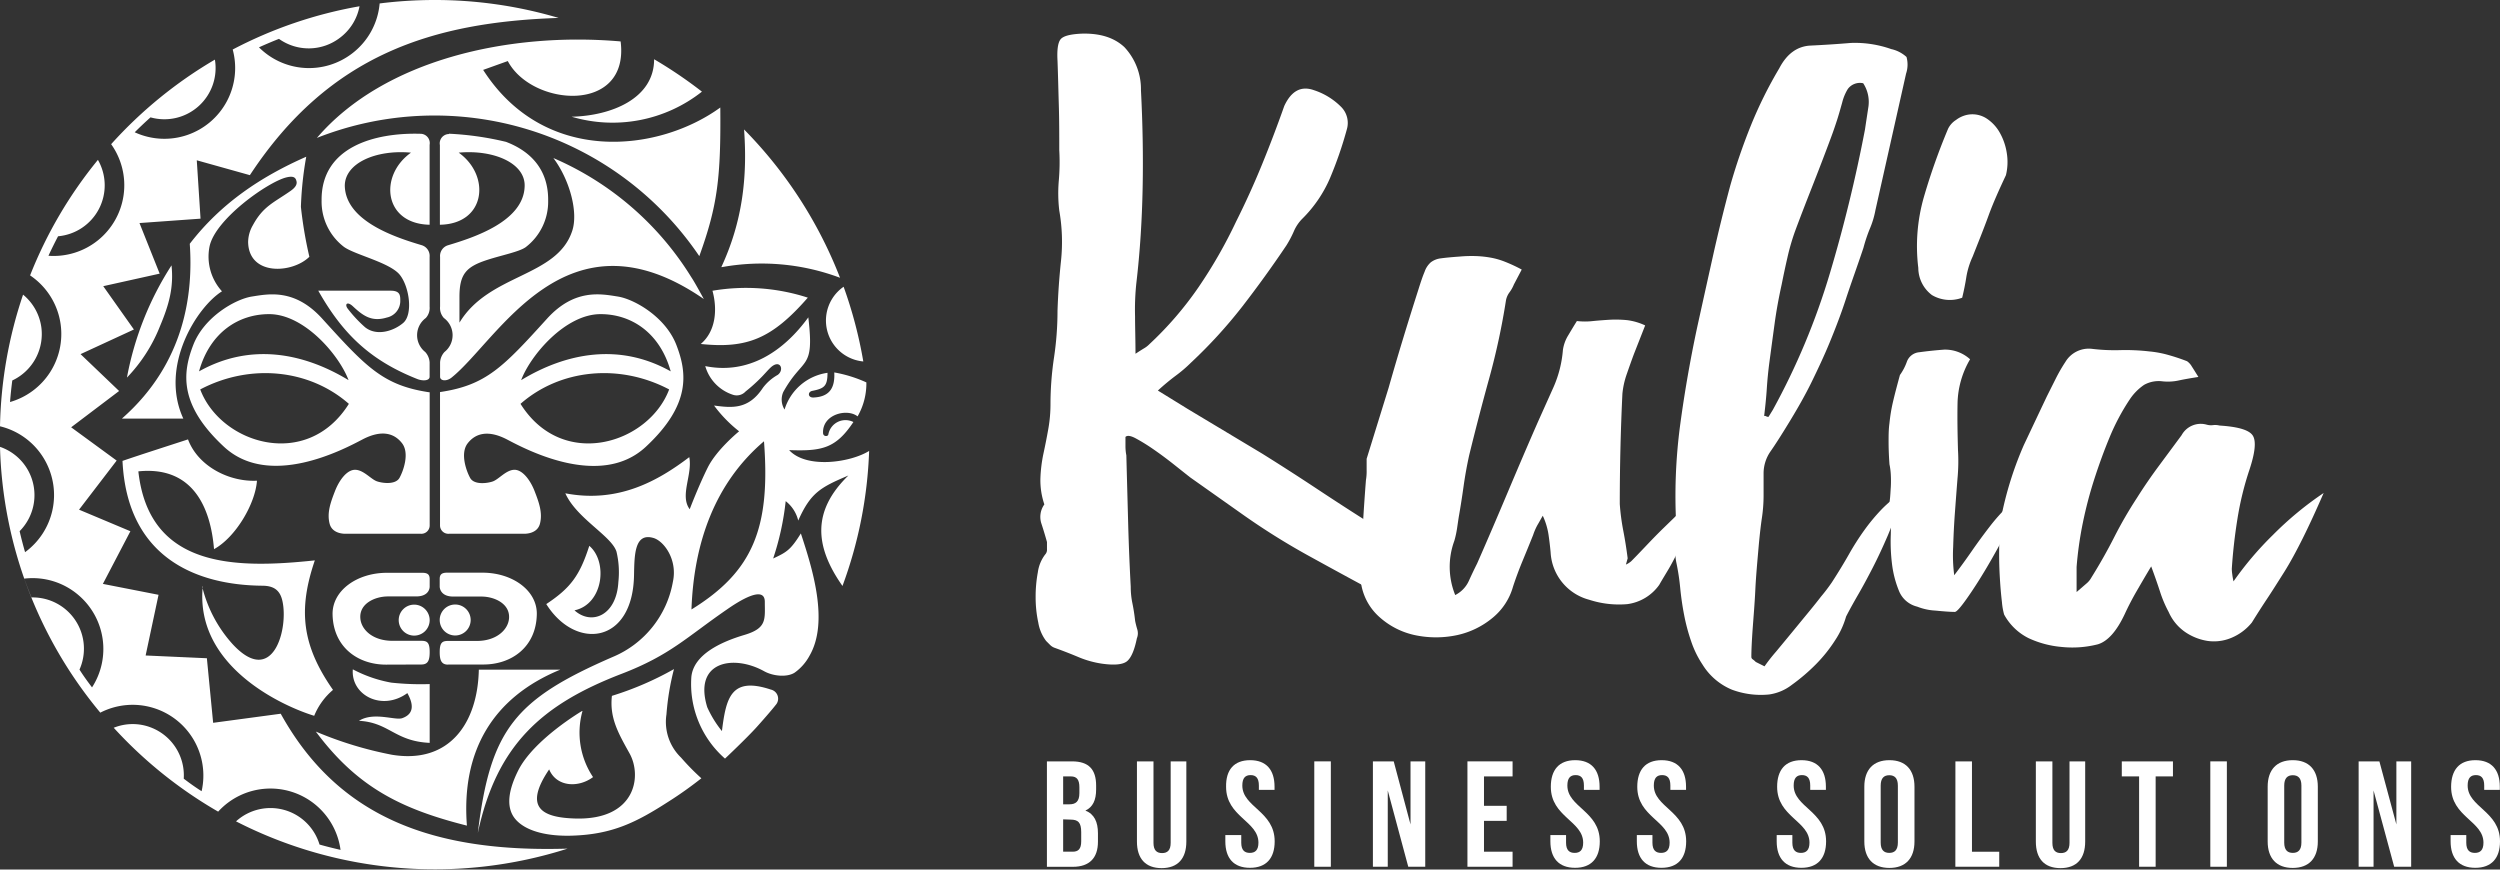 <?xml version="1.0" encoding="UTF-8"?> <svg xmlns="http://www.w3.org/2000/svg" viewBox="0 0 398.79 138.71"><rect x="0" y="0" width="398.79" height="138.71" fill="#333333" stroke="none"/><defs><style>.cls-1,.cls-2{fill:#fff;}.cls-2{fill-rule:evenodd;}</style></defs><title>Asset 3white</title><g id="Layer_2" data-name="Layer 2"><g id="Layer_1-2" data-name="Layer 1"><path class="cls-1" d="M218.86,83.66c1.31.84,2,2.36,2.1,4.54a49.45,49.45,0,0,1-.14,6.36,3.89,3.89,0,0,1-.35.28.26.26,0,0,1-.35,0q-5.73-3.07-11.31-6.15a111.25,111.25,0,0,1-10.89-6.84l-8.11-5.73L187,73.89c-1.07-.84-2.12-1.61-3.14-2.31a29.86,29.86,0,0,0-2.72-1.67c-.8-.42-1.33-.49-1.61-.21v1.46a7.64,7.64,0,0,0,.14,1.47c.09,3.54.19,7,.28,10.47s.23,6.94.42,10.48a12.87,12.87,0,0,0,.28,2.72c.18.89.32,1.79.42,2.73.09.46.21.92.35,1.39a2.11,2.11,0,0,1-.07,1.4c-.38,1.86-.89,3.07-1.54,3.63s-2,.7-4,.42a15.42,15.42,0,0,1-3.77-1.05c-1.21-.51-2.47-1-3.77-1.47a1.92,1.92,0,0,1-.77-.48l-.63-.63a6.66,6.66,0,0,1-1.25-2.94,19.18,19.18,0,0,1-.42-4,21.28,21.28,0,0,1,.35-4,6,6,0,0,1,1.18-2.86,1.11,1.11,0,0,0,.28-.84V86.46c-.28-1-.58-2-.91-3a3.42,3.42,0,0,1,.49-3,12,12,0,0,1-.63-4.12,23,23,0,0,1,.49-4c.28-1.3.54-2.6.77-3.91a22.38,22.38,0,0,0,.35-3.91,50.36,50.36,0,0,1,.56-7.47,50.36,50.36,0,0,0,.56-7.47c.09-2.7.28-5.36.56-8a28.85,28.85,0,0,0-.28-8,23.49,23.49,0,0,1-.07-4.82,33.83,33.83,0,0,0,.07-4.82c0-2.42,0-4.79-.07-7.12s-.12-4.7-.21-7.12c-.1-1.77.07-2.91.49-3.43s1.51-.81,3.28-.9c3-.1,5.28.63,6.91,2.16A9.79,9.79,0,0,1,182,14.39c.27,5.22.37,10.39.27,15.51s-.41,10.19-1,15.22a39.93,39.93,0,0,0-.21,5.37c0,1.82.07,3.8.07,5.94q.84-.55,1.32-.84a4,4,0,0,0,.91-.7,54.8,54.8,0,0,0,7.82-9.07,76,76,0,0,0,6-10.48q2.24-4.47,4.12-9.07t3.56-9.36q1.68-3.63,4.75-2.52A10.84,10.84,0,0,1,214,17.12a3.63,3.63,0,0,1,.83,3.56,61.85,61.85,0,0,1-2.65,7.68,20.52,20.52,0,0,1-4.47,6.56,6.47,6.47,0,0,0-1.33,2,17.16,17.16,0,0,1-1.18,2.23q-3.36,5-7.06,9.78A77.3,77.3,0,0,1,190,57.83a21.61,21.61,0,0,1-2.44,2.09,36.62,36.62,0,0,0-2.86,2.38l4.75,2.93,11.87,7.12q4.47,2.79,8.8,5.66T218.86,83.66Z"></path><path class="cls-1" d="M260.2,89.53c.56-.56,1.3-1.33,2.23-2.31s1.91-2,2.94-3,2.07-2,3.14-3.07a38,38,0,0,1,2.86-2.51c-.84,2.23-1.53,4.07-2.09,5.51s-1.1,2.7-1.61,3.77-1,2-1.47,2.8-1,1.65-1.53,2.58a7.42,7.42,0,0,1-5.1,3.07,15.34,15.34,0,0,1-6.07-.7,8.27,8.27,0,0,1-6.15-7.54c-.09-1-.21-2-.35-2.93a11.24,11.24,0,0,0-.9-2.93c-.28.46-.56,1-.84,1.46a9.56,9.56,0,0,0-.7,1.61c-.56,1.4-1.12,2.77-1.68,4.12s-1.07,2.72-1.53,4.12a9.88,9.88,0,0,1-3.29,5,13.24,13.24,0,0,1-5.58,2.72,16.14,16.14,0,0,1-6.5.07,12.3,12.3,0,0,1-6-3,9,9,0,0,1-2.93-7.54q.13-3.63.35-7.13c.14-2.32.3-4.7.49-7.12A8.12,8.12,0,0,0,218,75V73.19l3.5-11.31q1.11-3.91,2.3-7.82c.79-2.61,1.61-5.22,2.44-7.82.38-1.21.7-2.17,1-2.87a3.51,3.51,0,0,1,1-1.53,3.25,3.25,0,0,1,1.61-.63c.64-.09,1.62-.19,2.93-.28a21.4,21.4,0,0,1,2.93-.07,16.64,16.64,0,0,1,2.3.28,12,12,0,0,1,2.1.63A24.1,24.1,0,0,1,242.74,43l-1.25,2.38a5.61,5.61,0,0,1-.7,1.25,3.11,3.11,0,0,0-.56,1.26,111.26,111.26,0,0,1-2.65,12.36q-1.68,6.07-3.22,12.36c-.37,1.68-.67,3.35-.9,5s-.49,3.3-.77,4.89c-.1.65-.19,1.28-.28,1.88a15.79,15.79,0,0,1-.42,1.89,12,12,0,0,0,.14,8.65,4.7,4.7,0,0,0,2.16-2.23c.42-.93.86-1.86,1.33-2.79,1.68-3.82,3.3-7.61,4.89-11.38s3.21-7.57,4.89-11.39l2.44-5.44a18.28,18.28,0,0,0,1.47-5.87,6.07,6.07,0,0,1,.83-2.3c.47-.79.93-1.56,1.4-2.31a11.13,11.13,0,0,0,2.58,0q1.33-.13,2.73-.21a18.86,18.86,0,0,1,2.72.07,9.62,9.62,0,0,1,2.86.84l-1.81,4.61c-.37,1-.75,2.07-1.12,3.14a13.19,13.19,0,0,0-.7,3.14q-.42,8.81-.42,17.6a35.55,35.55,0,0,0,.56,4.26c.28,1.44.51,2.91.7,4.4l-.28,1A3.38,3.38,0,0,0,260.2,89.53Z"></path><path class="cls-1" d="M301.68,7.83a5.28,5.28,0,0,1,2.44,1.26,4.54,4.54,0,0,1-.07,2.65l-4.89,21.79a14.18,14.18,0,0,1-.91,3,24.75,24.75,0,0,0-1,3c-1,3-2,5.71-2.8,8.17s-1.7,4.77-2.58,6.91S290,58.85,289,60.9s-2.19,4.14-3.49,6.28-2.33,3.75-3.08,4.82a6.13,6.13,0,0,0-1.11,3.56v3.56a24.27,24.27,0,0,1-.28,3.57c-.19,1.3-.38,3-.56,5.09S280.1,92,280,94.14s-.28,4.19-.42,6.14-.21,3.45-.21,4.47a.46.46,0,0,0,.21.42,3.16,3.16,0,0,1,.49.42l1.4.7a27.75,27.75,0,0,1,1.81-2.31c1.12-1.35,2.33-2.81,3.63-4.4s2.49-3,3.56-4.4a28.23,28.23,0,0,0,1.75-2.3q1.53-2.37,2.72-4.47a41.7,41.7,0,0,1,2.45-3.84,30.74,30.74,0,0,1,2.72-3.28,21.09,21.09,0,0,1,3.56-2.93,72.93,72.93,0,0,1-2.51,7q-1.26,2.93-2.45,5.24c-.79,1.53-1.53,2.91-2.23,4.12s-1.38,2.42-2,3.63a13.54,13.54,0,0,1-1.74,3.77,23.21,23.21,0,0,1-3.14,3.91,30.14,30.14,0,0,1-3.77,3.21,7.62,7.62,0,0,1-3.63,1.54,13.21,13.21,0,0,1-5.94-.77,10,10,0,0,1-4.68-4,15.71,15.71,0,0,1-1.81-3.7,30.36,30.36,0,0,1-1.12-4.19c-.28-1.44-.49-2.89-.63-4.33a36.31,36.31,0,0,0-.63-4.12,8.56,8.56,0,0,1-.07-2.86,13.12,13.12,0,0,0,.07-3A86,86,0,0,1,268,67.88q1.05-7.81,2.72-15.64,1.26-5.73,2.52-11.38T276,29.62a95.47,95.47,0,0,1,3.28-9.57,67.09,67.09,0,0,1,4.54-9.15q1.81-3.48,5-3.63t6.42-.42A17.37,17.37,0,0,1,301.68,7.83Zm-4.19,12.85c.18-1.21.37-2.44.56-3.7a5.45,5.45,0,0,0-.84-3.7,2.4,2.4,0,0,0-2.45.91,7.62,7.62,0,0,0-.9,2.16c-.28,1-.56,2-.84,2.86s-.61,1.84-1,2.87c-.93,2.51-1.89,5-2.86,7.47s-1.94,4.95-2.87,7.47a35.38,35.38,0,0,0-1.18,4.12c-.33,1.44-.63,2.86-.91,4.26q-.71,3.21-1.12,6.21t-.84,6.22c-.18,1.39-.32,2.79-.41,4.19s-.24,2.84-.42,4.33a.55.55,0,0,1,.35.07.58.58,0,0,0,.35.07l.69-1.12a111.09,111.09,0,0,0,9.08-21.72A233.87,233.87,0,0,0,297.49,20.68Z"></path><path class="cls-1" d="M311.73,91.76q1.39-1.82,2.79-3.84T317.39,84a29.22,29.22,0,0,1,2.93-3.28A13.89,13.89,0,0,1,323,78.64c-.65,1.58-1.53,3.47-2.65,5.65s-2.26,4.26-3.42,6.22-2.24,3.63-3.21,5-1.61,2.1-1.89,2.1c-.65,0-1.68-.07-3.07-.21a9.17,9.17,0,0,1-2.93-.63,4.19,4.19,0,0,1-2.94-2.58A16.51,16.51,0,0,1,301.81,90a29,29,0,0,1-.2-4.68,30,30,0,0,0-.21-4.68c0-.09,0-.42.07-1s.09-1.18.14-1.88a18.39,18.39,0,0,0,0-2.1,10.29,10.29,0,0,0-.21-1.6c-.1-1.4-.14-2.59-.14-3.56s0-2,.14-3a26.13,26.13,0,0,1,.55-3.35c.28-1.21.66-2.65,1.12-4.33a8.51,8.51,0,0,0,1.12-2.16,2.31,2.31,0,0,1,1.95-1.47c1.31-.18,2.63-.32,4-.42a5.94,5.94,0,0,1,4.12,1.54,14.41,14.41,0,0,0-2,7c-.05,2.47,0,5,.07,7.47a29.89,29.89,0,0,1-.07,4.47q-.21,2.65-.42,5.52c-.14,1.91-.23,3.75-.28,5.51A24.93,24.93,0,0,0,311.73,91.76ZM313,47.49a5.6,5.6,0,0,1-4.82-.42A5.44,5.44,0,0,1,306,42.74a28.44,28.44,0,0,1,.91-11.38,100.11,100.11,0,0,1,3.84-10.82,3.47,3.47,0,0,1,1.26-1.4,4.48,4.48,0,0,1,1.82-.83,4.18,4.18,0,0,1,3,.55A6.5,6.5,0,0,1,319,21.17a9.51,9.51,0,0,1,1.12,3.28,8.86,8.86,0,0,1-.14,3.49c-1,2.14-2,4.31-2.79,6.49s-1.68,4.36-2.52,6.5a12.68,12.68,0,0,0-1,3.21C313.5,45.26,313.27,46.38,313,47.49Z"></path><path class="cls-1" d="M356.28,92.74a52.51,52.51,0,0,1,6.28-7.4,53.28,53.28,0,0,1,8.1-6.7q-1.82,4.19-3.35,7.26c-1,2-2,3.86-3,5.44s-1.89,3-2.73,4.26-1.62,2.49-2.37,3.7a8.27,8.27,0,0,1-3.28,2.45,7.17,7.17,0,0,1-3.77.49,8.71,8.71,0,0,1-3.56-1.4,7.6,7.6,0,0,1-2.66-3.21,19.24,19.24,0,0,1-1.39-3.28c-.38-1.17-.84-2.49-1.4-4-.84,1.39-1.6,2.7-2.3,3.91s-1.33,2.42-1.89,3.63c-1.3,2.79-2.75,4.42-4.33,4.89a16.44,16.44,0,0,1-5.86.41,15.62,15.62,0,0,1-5.17-1.39,9,9,0,0,1-3.91-3.77,10.58,10.58,0,0,1-.35-2c-.14-1.16-.26-2.56-.35-4.19s-.12-3.37-.07-5.23a32,32,0,0,1,.49-5A55.61,55.61,0,0,1,322.83,71q1.89-4,3.7-7.82l1.4-2.79a25.41,25.41,0,0,1,1.53-2.65,4.34,4.34,0,0,1,4.19-2.1,30.22,30.22,0,0,0,4.61.21,33,33,0,0,1,4.61.21,16.55,16.55,0,0,1,3,.56c1,.28,2,.61,3,1a2.62,2.62,0,0,1,.76.84c.24.37.59.93,1.05,1.67-1.21.19-2.26.37-3.14.56a8.1,8.1,0,0,1-2.58.14,4.78,4.78,0,0,0-2.94.56,8.53,8.53,0,0,0-2.23,2.23,35,35,0,0,0-3.28,6.15c-.89,2.14-1.7,4.38-2.45,6.7a65.91,65.91,0,0,0-1.81,6.91,57.41,57.41,0,0,0-1,7.06v4l1.54-1.33a3.34,3.34,0,0,0,.83-1q2-3.21,3.63-6.42t3.64-6.29c1.11-1.76,2.28-3.46,3.49-5.09S346.83,71,348,69.42A3.48,3.48,0,0,1,352,67.74a2.54,2.54,0,0,0,1.05.07,2.89,2.89,0,0,1,1,.07c3,.19,4.75.72,5.31,1.61s.37,2.72-.56,5.51a48.73,48.73,0,0,0-1.88,7.69c-.42,2.6-.73,5.26-.91,8a5.91,5.91,0,0,0,.07.9C356.11,91.88,356.18,92.28,356.28,92.74Z"></path><path class="cls-1" d="M174.85,125.32v.6c0,1.73-.53,2.83-1.71,3.38,1.42.56,2,1.83,2,3.61v1.36c0,2.6-1.37,4-4,4H167V121.45h4C173.67,121.45,174.85,122.73,174.85,125.32Zm-5.26-1.47v4.45h1c1,0,1.59-.44,1.59-1.78v-.94c0-1.2-.41-1.73-1.35-1.73Zm0,6.85v5.16h1.51c.89,0,1.37-.41,1.37-1.66v-1.46c0-1.56-.51-2-1.71-2Z"></path><path class="cls-1" d="M184,121.45v13c0,1.2.53,1.63,1.37,1.63s1.37-.43,1.37-1.63v-13h2.5v12.8c0,2.69-1.35,4.23-3.94,4.23s-3.94-1.54-3.94-4.23v-12.8Z"></path><path class="cls-1" d="M199.42,121.26c2.57,0,3.89,1.54,3.89,4.23V126h-2.5v-.7c0-1.2-.48-1.66-1.32-1.66s-1.32.46-1.32,1.66c0,3.46,5.16,4.1,5.16,8.91,0,2.69-1.34,4.22-3.94,4.22s-3.93-1.53-3.93-4.22v-1H198v1.21c0,1.2.53,1.63,1.37,1.63s1.37-.43,1.37-1.63c0-3.46-5.16-4.11-5.16-8.91C195.53,122.8,196.85,121.26,199.42,121.26Z"></path><path class="cls-1" d="M209.65,121.45h2.64v16.81h-2.64Z"></path><path class="cls-1" d="M221.37,126.09v12.17H219V121.45h3.32L225,131.51V121.45h2.35v16.81h-2.71Z"></path><path class="cls-1" d="M236.72,128.54h3.62v2.4h-3.62v4.92h4.56v2.4h-7.2V121.45h7.2v2.4h-4.56Z"></path><path class="cls-1" d="M251.27,121.26c2.57,0,3.89,1.54,3.89,4.23V126h-2.5v-.7c0-1.2-.48-1.66-1.32-1.66s-1.32.46-1.32,1.66c0,3.46,5.17,4.1,5.17,8.91,0,2.69-1.35,4.22-3.94,4.22s-3.94-1.53-3.94-4.22v-1h2.5v1.21c0,1.2.53,1.63,1.37,1.63s1.36-.43,1.36-1.63c0-3.46-5.16-4.11-5.16-8.91C247.38,122.8,248.7,121.26,251.27,121.26Z"></path><path class="cls-1" d="M265.06,121.26c2.57,0,3.89,1.54,3.89,4.23V126h-2.5v-.7c0-1.2-.48-1.66-1.32-1.66s-1.32.46-1.32,1.66c0,3.46,5.16,4.1,5.16,8.91,0,2.69-1.34,4.22-3.94,4.22s-3.93-1.53-3.93-4.22v-1h2.49v1.21c0,1.2.53,1.63,1.37,1.63s1.37-.43,1.37-1.63c0-3.46-5.16-4.11-5.16-8.91C261.17,122.8,262.49,121.26,265.06,121.26Z"></path><path class="cls-1" d="M287.37,121.26c2.57,0,3.89,1.54,3.89,4.23V126h-2.5v-.7c0-1.2-.48-1.66-1.32-1.66s-1.32.46-1.32,1.66c0,3.46,5.17,4.1,5.17,8.91,0,2.69-1.35,4.22-3.94,4.22s-3.94-1.53-3.94-4.22v-1h2.5v1.21c0,1.2.53,1.63,1.36,1.63s1.37-.43,1.37-1.63c0-3.46-5.16-4.11-5.16-8.91C283.48,122.8,284.8,121.26,287.37,121.26Z"></path><path class="cls-1" d="M297.39,125.49c0-2.69,1.42-4.23,4-4.23s4,1.54,4,4.23v8.74c0,2.69-1.42,4.22-4,4.22s-4-1.53-4-4.22ZM300,134.4c0,1.2.53,1.65,1.37,1.65s1.37-.45,1.37-1.65v-9.08c0-1.2-.53-1.66-1.37-1.66s-1.37.46-1.37,1.66Z"></path><path class="cls-1" d="M311.92,121.45h2.64v14.41h4.35v2.4h-7Z"></path><path class="cls-1" d="M327.39,121.45v13c0,1.2.52,1.63,1.36,1.63s1.37-.43,1.37-1.63v-13h2.5v12.8c0,2.69-1.34,4.23-3.94,4.23s-3.93-1.54-3.93-4.23v-12.8Z"></path><path class="cls-1" d="M338.46,121.45h8.16v2.4h-2.76v14.41h-2.64V123.85h-2.76Z"></path><path class="cls-1" d="M352.58,121.45h2.64v16.81h-2.64Z"></path><path class="cls-1" d="M361.73,125.49c0-2.69,1.42-4.23,4-4.23s4,1.54,4,4.23v8.74c0,2.69-1.42,4.22-4,4.22s-4-1.53-4-4.22Zm2.64,8.91c0,1.2.53,1.65,1.37,1.65s1.37-.45,1.37-1.65v-9.08c0-1.2-.53-1.66-1.37-1.66s-1.37.46-1.37,1.66Z"></path><path class="cls-1" d="M378.62,126.09v12.17h-2.38V121.45h3.31l2.71,10.06V121.45h2.36v16.81h-2.71Z"></path><path class="cls-1" d="M394.87,121.26c2.57,0,3.89,1.54,3.89,4.23V126h-2.49v-.7c0-1.2-.48-1.66-1.32-1.66s-1.32.46-1.32,1.66c0,3.46,5.16,4.1,5.16,8.91,0,2.69-1.35,4.22-3.94,4.22s-3.94-1.53-3.94-4.22v-1h2.5v1.21c0,1.2.53,1.63,1.37,1.63s1.37-.43,1.37-1.63c0-3.46-5.16-4.11-5.16-8.91C391,122.8,392.31,121.26,394.87,121.26Z"></path><path class="cls-2" d="M134.57,45.74a69.62,69.62,0,0,1,3.14,11.92,6.56,6.56,0,0,1-3.14-11.92ZM104.34,9.47c0,6.22-6.77,9-13.16,9.15a23,23,0,0,0,20.79-4,70.94,70.94,0,0,0-7.63-5.17ZM69.34,0a70.51,70.51,0,0,0-8.78.55,11.25,11.25,0,0,1-4.42,8,11.29,11.29,0,0,1-14.83-1c1.06-.48,2.12-.93,3.19-1.35A8.18,8.18,0,0,0,54.26,6a8.16,8.16,0,0,0,3.09-5,69.15,69.15,0,0,0-20.23,6.9,11.29,11.29,0,0,1-15.63,13.2c.82-.82,1.66-1.61,2.52-2.38A8.17,8.17,0,0,0,34.28,9.51,69.47,69.47,0,0,0,17.73,23a11.28,11.28,0,0,1-10,17.8c.48-1.05,1-2.09,1.53-3.11A8.16,8.16,0,0,0,15.62,25.5,69.21,69.21,0,0,0,4.8,43.93a11.26,11.26,0,0,1,4.86,7.71A11.29,11.29,0,0,1,1.6,64.13c.09-1.15.21-2.3.36-3.44A8.18,8.18,0,0,0,6.58,52.1,8.17,8.17,0,0,0,3.68,47,69.58,69.58,0,0,0,0,68a11.24,11.24,0,0,1,7.23,5.54A11.29,11.29,0,0,1,4,88.08c-.32-1.11-.61-2.23-.87-3.35A8.16,8.16,0,0,0,4.5,75.07,8.12,8.12,0,0,0,0,71.28a69.08,69.08,0,0,0,16,42.4,11.28,11.28,0,0,1,16.16,12.53c-1-.63-1.92-1.29-2.85-2a8.18,8.18,0,0,0-5.3-8.19,8.08,8.08,0,0,0-5.87.07,69.62,69.62,0,0,0,16.66,13.38,11.28,11.28,0,0,1,19.52,6.1c-1.13-.26-2.25-.54-3.35-.85a8.17,8.17,0,0,0-13.32-3.7,69.57,69.57,0,0,0,52.89,4.35c-21.52.65-36.61-5-45.76-21.52L34,115.3,33,105l-9.77-.44,2.06-9.68-8.88-1.74,4.39-8.4L12.61,81.3l6-7.83-7.26-5.31L19,62.37l-6.15-5.88,8.51-3.93-4.89-6.91,9-2-3.22-8.07,9.74-.7-.6-9.31,8.47,2.37C52.57,8.6,69.14,3.53,89.11,2.86A69.39,69.39,0,0,0,69.34,0ZM3.88,46.38l.17-.45-.17.45Zm.56-1.51.21-.57-.21.57ZM12.6,95A11.24,11.24,0,0,0,3.87,92.3c.36,1,.74,2,1.15,3a8.18,8.18,0,0,1,7.66,11.51c.63,1,1.29,1.9,2,2.84A11.29,11.29,0,0,0,12.6,95Zm59-73.62a1.49,1.49,0,0,0-1.43,1.77V35.85c7.33-.12,8.14-7.83,3-11.5,5.61-.51,10.59,1.68,10.52,5.3-.09,5.66-8.13,8.24-12.22,9.47A1.79,1.79,0,0,0,70.2,41V48.9a2.38,2.38,0,0,0,.61,1.83,3.41,3.41,0,0,1,.09,5.42,2.68,2.68,0,0,0-.7,1.65v2.3c0,.65,1,.79,1.82.14,7.49-6,18.3-27.69,40.25-12.54-.41-.75-1.5-2.76-2-3.49a48.34,48.34,0,0,0-22-19c2.63,3.5,4,8.69,3,11.64C88.82,44.26,78,43.64,73.29,51.47c0-1.77,0-3.07,0-4.1,0-3.68,1.08-4.83,4.49-5.93,2.28-.74,5-1.26,6.06-2A9.13,9.13,0,0,0,87.44,32c.06-5-2.86-7.9-6.72-9.37a48.46,48.46,0,0,0-9.09-1.3Zm-3.09,41.2c-7.38-1.09-10.08-4-17.13-11.77C47,46,42.83,46.89,40.19,47.3S32.57,50.55,30.84,55s-2.34,9.55,4.88,16.26,19,.47,22.08-1.15,5.1-1,6.33.59.21,4.42-.4,5.52-2.6.89-3.57.57S58.05,75,56.71,74.94s-2.59,1.63-3.28,3.41-1.3,3.45-.85,5.19,2.6,1.6,2.6,1.6H67.06a1.33,1.33,0,0,0,1.48-1.36V62.54ZM55.6,60.64c-7.19-4.36-15.66-6-23.85-1.4,1.77-6.34,6.44-9.14,11.19-9.13,5.59,0,11.16,6.52,12.66,10.53ZM31.94,62.12c3.25,8.65,17,13,23.71,2.3-6.27-5.5-15.68-6.52-23.71-2.3Zm.4,31.45c-1.25,12.85,13,19.16,17.78,20.61a10.64,10.64,0,0,1,3-4.13c-5-7.15-5.57-12.81-2.9-20.66-12.63,1.34-26.44,1.3-28.15-14.2,8.84-.9,11.55,6,12.07,12.41,3.45-1.89,6.59-7.24,6.85-10.92-4.45.22-9.4-2.31-11-6.59-3.27,1.07-7.2,2.32-10.45,3.43.74,15.54,11.91,19.81,22.26,19.91,1.74,0,2.85.6,3.25,2.44,1,4.46-1.53,13.89-8,6.82a21.06,21.06,0,0,1-4.8-9.12ZM19.48,66.77h9.76c-3.84-8.35,2.17-17.8,6.17-20.3a8.23,8.23,0,0,1-2-7.07C34.23,35,42.78,29,45.68,28.3c1.3-.32,1.51.15,1.62.63s-.16,1-1.06,1.6c-2.58,1.8-4.28,2.39-5.9,5.39a5.46,5.46,0,0,0-.76,2.71c.12,5.43,7.07,5,9.77,2.33A65.68,65.68,0,0,1,48,33a54.94,54.94,0,0,1,.85-8c-7.26,3.2-13.6,7.43-18.58,13.89.54,7.67-.62,18.89-10.79,27.85Zm50.71-4.23c7.38-1.09,10.08-4,17.13-11.77C91.7,46,95.9,46.89,98.54,47.3s7.62,3.25,9.35,7.72,2.34,9.55-4.88,16.26-19,.47-22.08-1.15-5.1-1-6.33.59-.21,4.42.4,5.52,2.6.89,3.57.57S80.68,75,82,74.94s2.59,1.63,3.28,3.41,1.3,3.45.85,5.19-2.6,1.6-2.6,1.6H71.67a1.33,1.33,0,0,1-1.48-1.36V62.54Zm36.55-.42c-3.25,8.65-17,13-23.71,2.3,6.27-5.5,15.68-6.52,23.71-2.3ZM83.13,60.64c7.19-4.36,15.67-6,23.86-1.4-1.78-6.34-6.45-9.14-11.2-9.13-5.59,0-11.15,6.52-12.66,10.53ZM68.53,35.85V23.11a1.49,1.49,0,0,0-1.46-1.77c-7.13-.21-15.88,2-15.77,10.67a9.09,9.09,0,0,0,3.59,7.39c1.8,1.27,7.37,2.5,8.91,4.47s2.09,6.31.51,7.65-4.29,2.14-6.1.66a21.09,21.09,0,0,1-2.68-2.86c-.63-.76-.18-1.33.75-.47,1.63,1.52,3,2.54,5.43,1.8a2.7,2.7,0,0,0,2.14-2.54c0-.87.08-1.74-1.53-1.74H50.77C54.62,53.19,59,57.47,66.59,60.47c.84.33,1.94.28,1.94-.37V57.8a2.68,2.68,0,0,0-.7-1.65,3.41,3.41,0,0,1,.09-5.42,2.38,2.38,0,0,0,.61-1.83V41a1.79,1.79,0,0,0-1.27-1.89C63.17,37.89,55.14,35.31,55,29.65,55,26,60,23.84,65.56,24.35c-5.17,3.67-4.36,11.38,3,11.5ZM20.25,60.23a25,25,0,0,0,5.25-8.15c1.51-3.56,2.22-6.31,1.86-9.75a49.69,49.69,0,0,0-7.11,17.9ZM67.2,106c1.07,0,1.34-.65,1.34-2,0-1.48-.38-1.78-1.31-1.78H62.61c-3.17,0-5-1.79-5.13-3.6-.18-2.35,2.34-3.48,4.41-3.48h4.49c2.21,0,2.16-1.56,2.16-1.56V92.37c0-.72-.33-1-1.19-1H61.72c-4.79,0-8.75,2.85-8.67,6.65.11,5.18,4,8,8.53,8Zm-1.13-9.55a2.47,2.47,0,1,0,2.47,2.47,2.48,2.48,0,0,0-2.47-2.47Zm-9.79,10.33c-.32,4.12,4.66,6.72,8.7,3.78.91,1.62,1.21,3.28-.82,4-1.12.4-4.54-1.06-6.9.42,4.85.27,5.69,3.26,11.28,3.52v-9.38a43.61,43.61,0,0,1-6.13-.23,21.09,21.09,0,0,1-6.13-2.12ZM72.61,96.43a2.47,2.47,0,1,0,2.47,2.47,2.47,2.47,0,0,0-2.47-2.47ZM50.38,116.7c6.61,8.88,13.6,12.35,24.1,15-.92-11.91,4.13-20.46,14.9-24.88l-13,0c-.17,8.51-4.68,15.08-13.84,13.58a60.38,60.38,0,0,1-12.18-3.71ZM50.55,22a51,51,0,0,1,61,18.86c2.91-8.07,3.45-12.49,3.35-23.71-9.88,7.17-28.06,9.23-37.83-6L81,9.74c3.85,7.3,19.46,8.48,18-3.13C81.3,5.06,61.28,9.48,50.55,22Zm64.56,20.62A35.56,35.56,0,0,1,134,44.31a69.52,69.52,0,0,0-15.31-23.66c.57,7.72-.3,14.78-3.61,21.92Zm-3.33,12.25c7.37.77,11.34-.82,17.08-7.39a31.92,31.92,0,0,0-15.21-1.1c.82,3,.53,6.47-1.87,8.49ZM92.87,113.4s-7.72,4.54-10.21,9.51c-1.89,3.78-1.76,6.25-.4,7.81,1.76,2,5.34,2.7,9,2.58,6.38-.2,10.2-2.09,15.39-5.44,2-1.26,3.79-2.58,5.23-3.71a37.65,37.65,0,0,1-3.23-3.29,7.92,7.92,0,0,1-2.34-6.9,40.8,40.8,0,0,1,1.2-7.23A50.07,50.07,0,0,1,97.61,111c-.39,3.5,1,5.92,2.78,9.12,2.09,3.66,1,10.66-8.5,10.45-5.49-.13-8.41-1.75-4.29-7.84,1.15,2.78,4.62,3,7,1.23a12.77,12.77,0,0,1-1.69-10.52ZM76.23,132.79c2-16.52,6-21.25,21.52-28a16,16,0,0,0,9.59-12c.77-3.56-1.49-6.59-3.2-7-2.91-.79-2.94,2.74-3,5.87-.14,11.11-9.34,12.13-14,4.7C91,93.8,92.47,91.84,94,87.07c3,2.53,2.24,9.31-2.36,10.29,2.72,2.45,6.71.84,7-4.53a14.25,14.25,0,0,0-.3-4.83c-.79-2.52-6.37-5.3-8.16-9.31,8.46,1.62,14.8-2,19.77-5.77.55,2.8-1.56,6.13.07,8.31,0,0,1.44-3.78,2.88-6.66s5-5.77,5-5.77a21.4,21.4,0,0,1-4-4.11c2.78.36,5.47.71,7.79-2.82a7.63,7.63,0,0,1,2.37-2.07c1.13-.83.36-2.64-1.21-1.1-.48.47-1,1.09-1.5,1.58a26,26,0,0,1-2.42,2.17A1.91,1.91,0,0,1,117,63a6.76,6.76,0,0,1-4.5-4.6c6.87,1.38,12.48-2.33,16.44-7.78,1,8.61-.79,6.14-4,11.92a3,3,0,0,0,.21,2.79A8.39,8.39,0,0,1,132,59.47c0,2.13-.52,2.5-2.43,2.88-.75.15-.74,1.1.2,1.06,2.64-.12,3.43-1.62,3.31-4A21.12,21.12,0,0,1,138.2,61a10.54,10.54,0,0,1-1.4,5.42c-1.68-1.33-5.63-.31-5.51,2.63,0,.63.77.61.84.27a2.78,2.78,0,0,1,4-2c-2.81,4.21-5,4.67-10.25,4.48,2.75,3,9.74,2,12.76.13a68.87,68.87,0,0,1-4.25,21.54c-4.49-6.38-4.83-12,.94-17.62-4.42,1.89-6,2.7-8,7.19a5.58,5.58,0,0,0-2-3.1,43.19,43.19,0,0,1-2,9.15c2.12-1,2.75-1.31,4.42-4,1.81,5.5,4.54,14.09,1.37,19.53a7.88,7.88,0,0,1-2.35,2.67c-1.19.78-3.42.59-4.88-.22-4.88-2.71-11.33-1.59-9.07,5.75a17.23,17.23,0,0,0,2.34,3.8c.66-5.31,1.44-8.74,7.81-6.62a1.49,1.49,0,0,1,.77,2.45c-.37.48-1.41,1.72-3,3.49s-5.09,5.07-5.09,5.07a15.82,15.82,0,0,1-5.37-13c.33-3.64,4.84-5.65,8.47-6.73S122,98.78,122,96s-4.29,0-6,1.19c-6.49,4.46-9.08,7.31-16.83,10.29-12.74,4.9-19.93,11.34-22.94,25.35ZM110.3,97.22c9.83-6.06,12.62-13,11.57-26.83C114.1,77,110.68,86.47,110.3,97.22ZM71.48,106H77.1c4.51,0,8.42-2.78,8.53-8,.08-3.8-3.88-6.65-8.67-6.65H71.33c-.86,0-1.19.28-1.19,1v1.25s0,1.56,2.16,1.56h4.49c2.07,0,4.59,1.13,4.41,3.48-.14,1.81-2,3.6-5.13,3.6H71.45c-.93,0-1.31.3-1.31,1.78,0,1.3.27,2,1.34,2Z"></path></g></g></svg> 